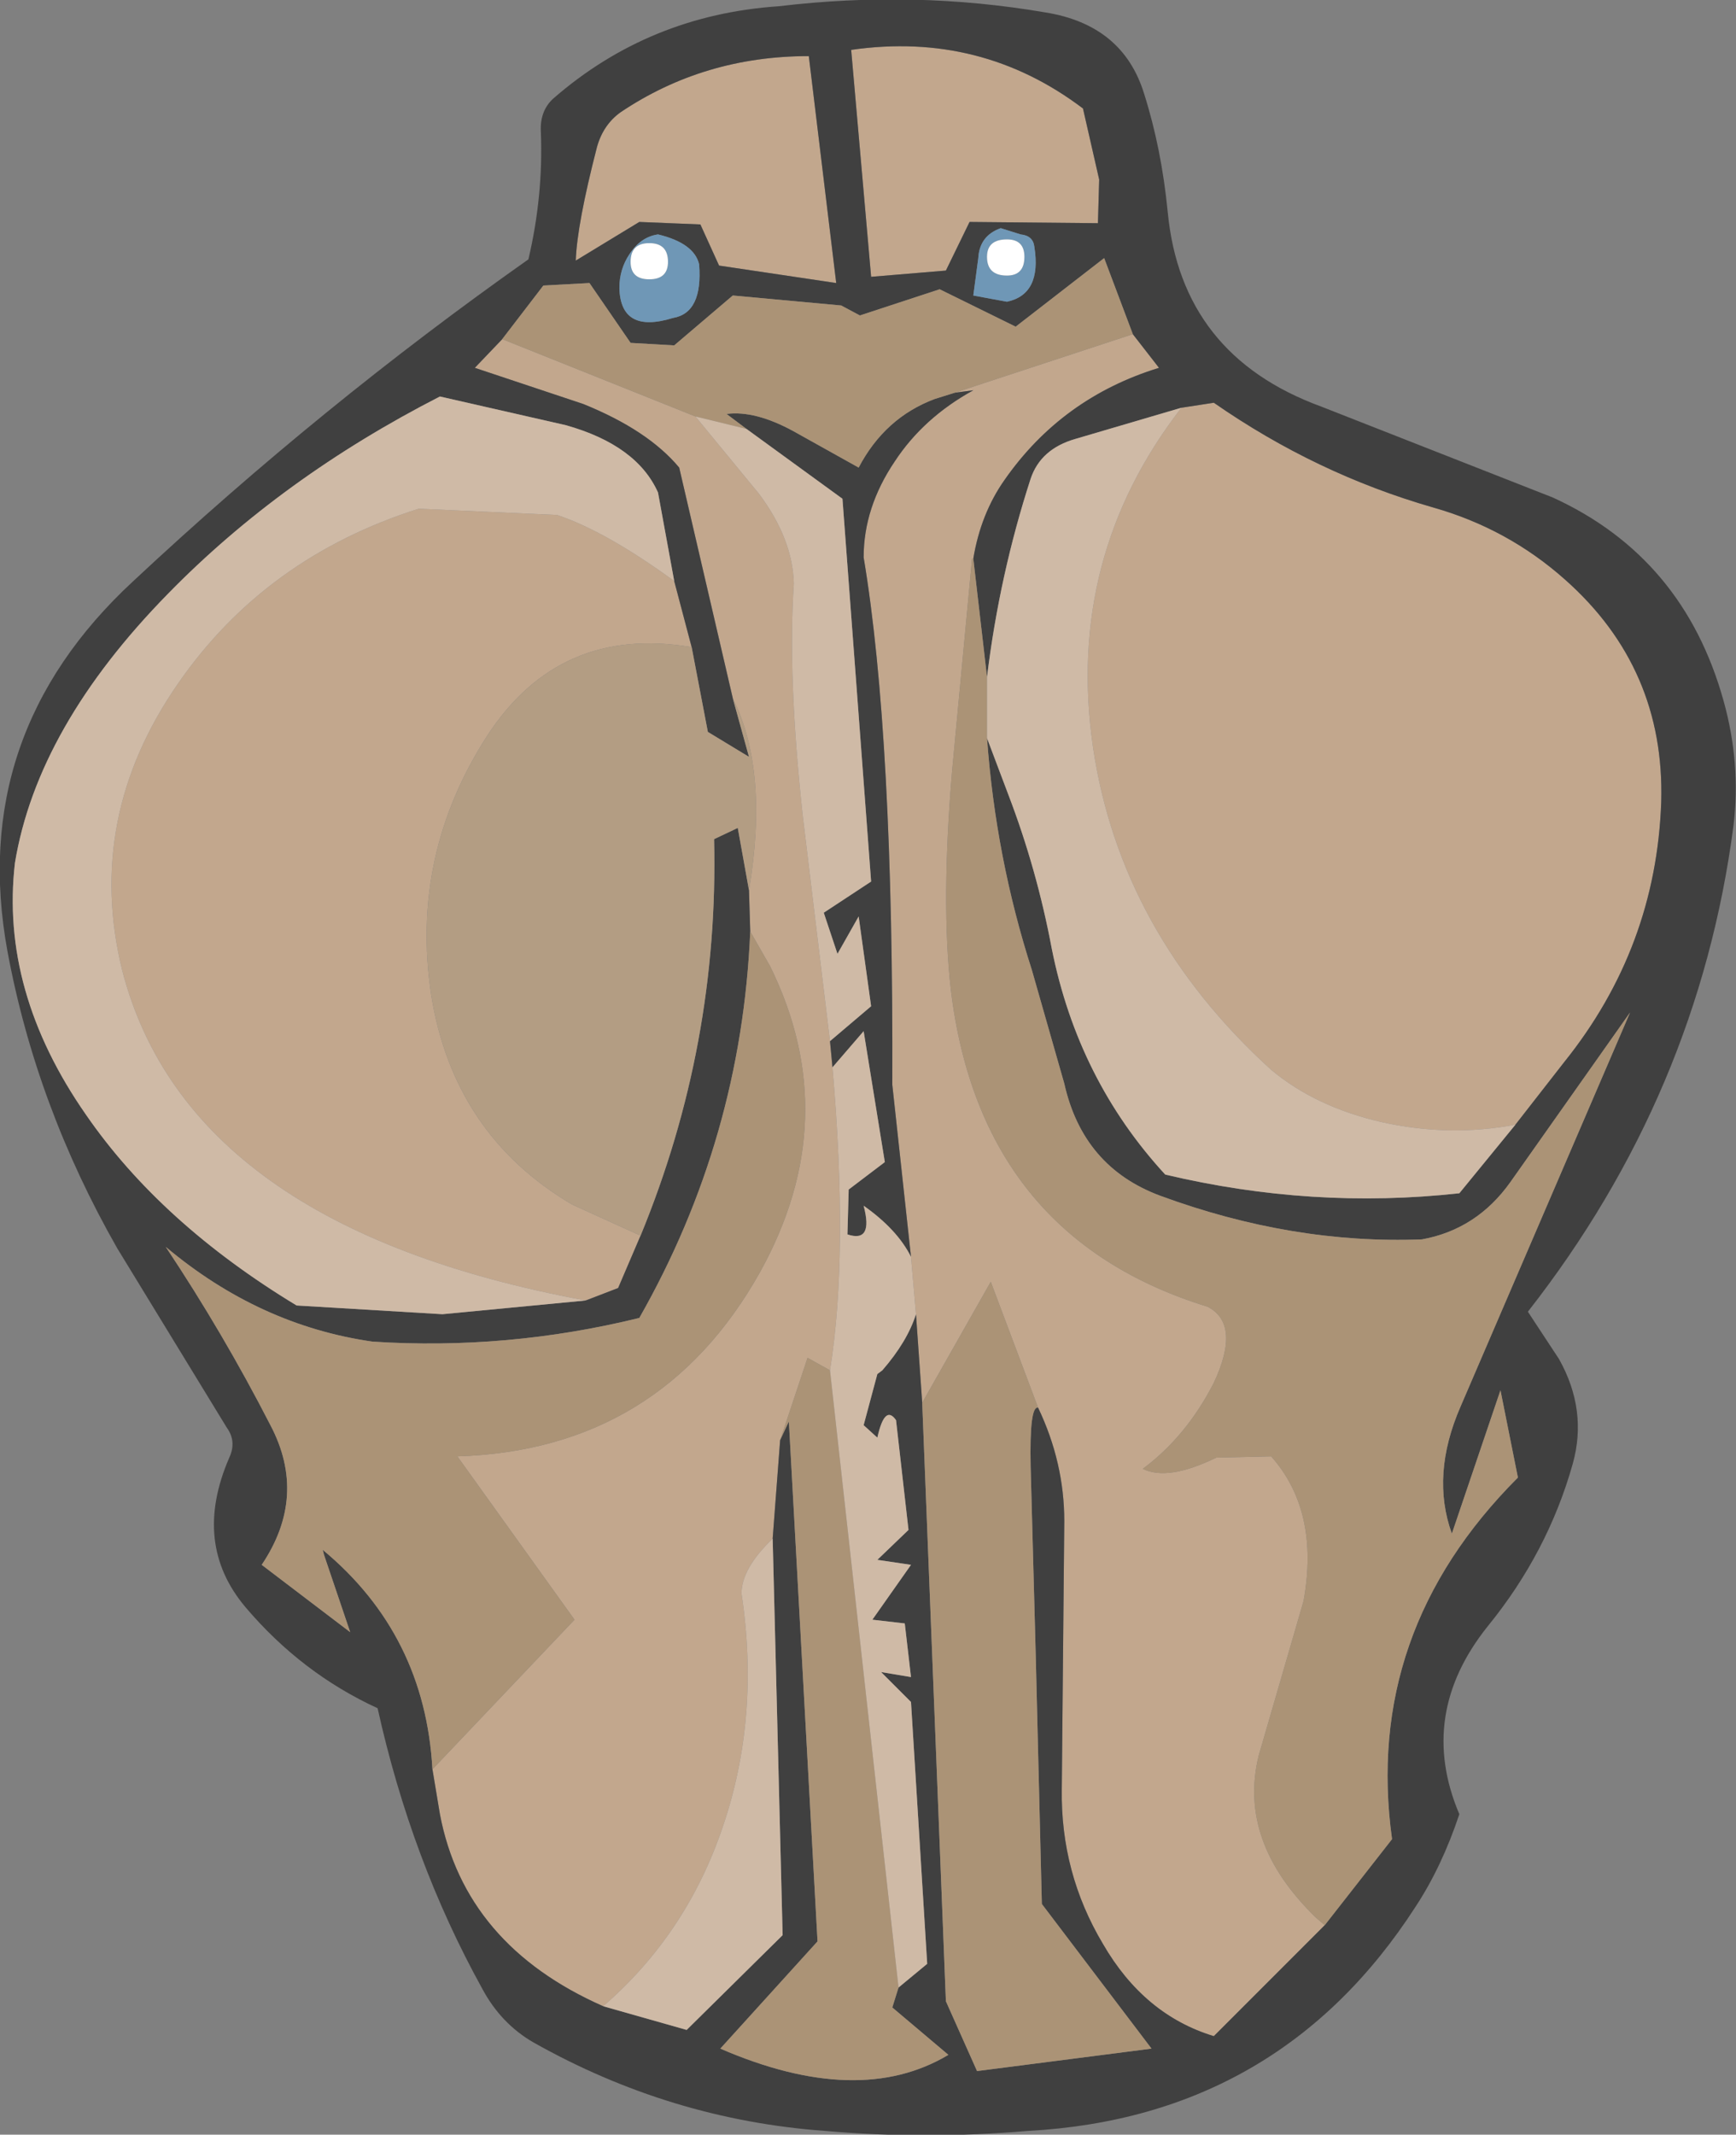 <?xml version="1.0" encoding="UTF-8" standalone="no"?>
<svg xmlns:xlink="http://www.w3.org/1999/xlink" height="85.6px" width="69.65px" xmlns="http://www.w3.org/2000/svg">
  <rect width="100%" height="100%" fill="#808080" stroke="none"/>
  <g transform="matrix(1.0, 0.0, 0.0, 1.0, 35.3, 42.8)">
    <path d="M8.8 -35.6 L8.75 -33.85 3.6 -33.9 2.65 -31.95 -0.35 -31.7 -1.15 -40.8 Q4.05 -41.55 8.15 -38.45 L8.8 -35.6 M-2.0 -1.05 L-1.9 0.0 Q-1.25 7.5 -2.0 12.15 L-2.9 11.65 -4.0 14.95 -4.3 18.9 Q-5.55 20.1 -5.55 21.1 -4.8 26.05 -6.3 30.45 -7.75 34.75 -11.1 37.65 -16.65 35.2 -17.65 29.95 L-17.95 28.15 -12.25 22.15 -16.95 15.6 Q-8.8 15.35 -4.8 8.2 -1.4 2.05 -4.4 -4.05 L-5.2 -5.45 -5.25 -7.1 Q-4.45 -11.9 -5.9 -14.8 L-8.05 -24.05 Q-9.3 -25.55 -11.9 -26.6 L-16.25 -28.05 -15.15 -29.2 -7.4 -26.1 -4.85 -23.0 Q-3.5 -21.2 -3.45 -19.4 -3.7 -15.7 -3.1 -10.15 L-2.0 -1.05 M1.25 7.6 L0.5 0.7 Q0.55 -13.3 -0.65 -20.45 -0.65 -22.45 0.6 -24.3 1.75 -26.05 3.75 -27.15 L3.0 -27.05 10.15 -29.4 11.2 -28.05 Q7.3 -26.85 5.0 -23.55 4.05 -22.2 3.75 -20.4 L3.7 -20.4 2.9 -11.9 Q2.45 -6.6 2.85 -3.1 4.05 6.8 13.15 9.6 14.5 10.3 13.4 12.65 12.3 14.8 10.55 16.1 11.55 16.6 13.5 15.65 L15.7 15.6 Q17.65 17.8 17.0 21.4 L15.2 27.6 Q14.35 31.05 17.5 34.1 L17.85 34.4 13.4 38.85 Q10.6 38.0 8.95 35.15 7.25 32.3 7.3 28.95 L7.4 18.2 Q7.4 15.85 6.35 13.65 L4.45 8.6 1.7 13.45 1.45 9.9 1.25 7.6 M12.1 -26.45 L13.4 -26.65 Q17.5 -23.8 22.2 -22.45 25.2 -21.6 27.5 -19.55 31.5 -16.0 31.35 -10.65 31.15 -4.8 27.45 -0.2 L25.5 2.3 Q22.85 2.8 20.15 2.2 17.5 1.6 15.7 0.1 9.65 -5.4 8.55 -12.85 7.45 -20.45 12.1 -26.45 M-9.6 6.75 L-10.5 8.85 -11.8 9.35 Q-27.75 6.4 -30.4 -3.9 -31.9 -10.0 -28.15 -15.4 -24.65 -20.45 -18.5 -22.4 L-12.95 -22.15 Q-11.0 -21.5 -8.25 -19.5 L-7.55 -16.85 Q-12.85 -17.75 -15.75 -13.3 -18.85 -8.5 -18.0 -2.9 -17.1 2.7 -12.35 5.5 L-9.6 6.75 M-12.2 -32.35 Q-12.15 -33.8 -11.35 -36.9 -11.1 -37.8 -10.4 -38.3 -7.05 -40.55 -2.85 -40.55 L-1.75 -31.45 -6.45 -32.15 -7.2 -33.8 -9.65 -33.9 -12.2 -32.35" fill="#c2a78d" fill-rule="evenodd" stroke="none"/>
    <path d="M8.8 -35.6 L8.15 -38.45 Q4.05 -41.55 -1.15 -40.8 L-0.35 -31.7 2.65 -31.95 3.6 -33.9 8.75 -33.85 8.8 -35.6 M5.65 -33.4 L4.85 -33.65 Q4.0 -33.35 3.95 -32.45 L3.75 -30.95 5.1 -30.7 Q6.5 -31.0 6.2 -32.9 6.15 -33.35 5.65 -33.4 M-5.35 -25.6 L-6.15 -26.2 Q-5.0 -26.35 -3.45 -25.5 L-0.85 -24.05 Q0.2 -26.05 2.2 -26.8 L3.0 -27.05 3.75 -27.15 Q1.75 -26.05 0.6 -24.3 -0.65 -22.45 -0.65 -20.45 0.55 -13.3 0.5 0.7 L1.25 7.6 Q0.7 6.5 -0.65 5.55 -0.25 7.05 -1.3 6.7 L-1.25 4.9 0.2 3.8 -0.65 -1.45 -1.9 0.0 -2.0 -1.05 -0.35 -2.45 -0.85 -6.05 -1.7 -4.55 -2.25 -6.2 -0.35 -7.45 -1.5 -22.8 -5.35 -25.6 M10.15 -29.4 L9.0 -32.45 5.45 -29.7 2.4 -31.2 -0.8 -30.15 -1.55 -30.55 -5.9 -30.95 -8.25 -28.95 -10.0 -29.05 -11.65 -31.45 -13.5 -31.35 -15.15 -29.2 -16.25 -28.05 -11.9 -26.6 Q-9.3 -25.55 -8.05 -24.05 L-5.9 -14.8 -5.25 -12.45 -6.9 -13.45 -7.55 -16.85 -8.25 -19.5 -8.9 -23.05 Q-9.75 -24.95 -12.6 -25.75 L-17.65 -26.9 Q-24.0 -23.65 -28.55 -19.0 -33.8 -13.65 -34.7 -8.2 -35.3 -3.05 -31.85 1.9 -28.85 6.25 -23.4 9.55 L-17.55 9.9 -11.8 9.35 -10.5 8.85 -9.6 6.75 Q-6.45 -0.9 -6.65 -9.15 L-5.7 -9.6 -5.25 -7.1 -5.2 -5.45 Q-5.55 2.85 -9.65 10.05 -14.95 11.35 -20.35 11.0 -24.9 10.35 -28.65 7.2 -26.35 10.65 -24.45 14.35 -22.95 17.2 -24.8 19.95 L-21.25 22.65 -22.3 19.55 -22.35 19.35 Q-18.25 22.75 -17.95 28.15 L-17.65 29.95 Q-16.65 35.2 -11.1 37.65 L-7.75 38.6 -3.9 34.8 -4.3 18.9 -4.0 14.95 -3.65 14.2 -2.5 35.05 -6.4 39.35 Q-0.85 41.75 2.75 39.6 L0.5 37.7 0.75 36.9 1.9 35.95 1.25 25.45 0.05 24.25 1.25 24.45 1.0 22.3 -0.3 22.15 1.25 19.95 -0.1 19.75 1.15 18.55 0.65 14.15 Q0.2 13.5 -0.1 14.85 L-0.65 14.35 -0.1 12.3 0.1 12.15 Q1.1 11.0 1.45 9.9 L1.7 13.45 2.65 37.45 3.9 40.25 10.9 39.35 6.5 33.55 6.25 23.4 6.05 16.0 Q6.0 13.55 6.35 13.65 7.4 15.85 7.4 18.2 L7.3 28.95 Q7.25 32.3 8.95 35.15 10.6 38.0 13.4 38.85 L17.85 34.4 20.55 30.95 Q19.4 22.65 25.6 16.45 L24.9 12.95 22.95 18.7 Q22.1 16.35 23.3 13.6 L30.1 -2.2 25.3 4.6 Q23.95 6.5 21.75 6.9 16.55 7.1 11.25 5.15 8.15 4.0 7.4 0.65 L6.1 -3.9 Q4.65 -8.4 4.3 -13.2 L5.15 -10.95 Q6.3 -7.95 6.9 -4.75 7.95 0.5 11.45 4.3 17.35 5.7 23.25 5.05 L25.5 2.3 27.45 -0.2 Q31.15 -4.8 31.35 -10.65 31.5 -16.0 27.5 -19.55 25.2 -21.6 22.2 -22.45 17.5 -23.8 13.4 -26.65 L12.1 -26.45 7.85 -25.2 Q6.45 -24.8 6.05 -23.6 4.8 -19.75 4.3 -15.65 L3.75 -20.4 Q4.05 -22.2 5.0 -23.55 7.3 -26.85 11.2 -28.05 L10.15 -29.4 M11.55 -34.3 Q12.1 -28.55 17.7 -26.5 L27.0 -22.85 Q32.25 -20.45 33.85 -14.7 34.55 -12.2 34.25 -9.7 32.85 1.05 26.0 9.8 L27.25 11.7 Q28.4 13.75 27.8 15.9 26.8 19.45 24.4 22.4 21.55 25.95 23.25 29.95 22.55 32.05 21.5 33.65 16.05 42.1 5.95 42.65 1.8 43.0 -2.2 42.65 -8.4 42.2 -13.9 39.1 -15.2 38.35 -15.95 36.95 -18.8 31.8 -20.15 25.7 -23.2 24.3 -25.45 21.65 -27.6 19.1 -26.1 15.65 -25.8 15.0 -26.2 14.45 L-30.6 7.25 Q-33.85 1.55 -35.0 -4.65 -36.6 -13.35 -29.95 -19.5 -22.4 -26.55 -14.1 -32.4 -13.5 -34.95 -13.6 -37.5 -13.65 -38.35 -13.1 -38.85 -9.25 -42.2 -4.05 -42.55 1.4 -43.2 6.65 -42.3 9.75 -41.8 10.6 -39.05 11.3 -36.85 11.55 -34.3 M-12.2 -32.35 L-9.65 -33.9 -7.2 -33.8 -6.45 -32.15 -1.75 -31.45 -2.85 -40.55 Q-7.05 -40.55 -10.4 -38.3 -11.1 -37.8 -11.35 -36.9 -12.15 -33.8 -12.2 -32.35 M-10.05 -32.6 Q-10.45 -32.0 -10.45 -31.25 -10.4 -29.4 -8.3 -30.05 -7.1 -30.25 -7.25 -32.2 -7.45 -33.05 -8.9 -33.4 -9.6 -33.3 -10.05 -32.6" fill="#404040" fill-rule="evenodd" stroke="none"/>
    <path d="M5.8 -32.5 Q5.8 -33.2 5.1 -33.2 4.3 -33.2 4.3 -32.5 4.3 -31.75 5.1 -31.75 5.8 -31.75 5.8 -32.5 M5.65 -33.4 Q6.15 -33.35 6.2 -32.9 6.5 -31.0 5.1 -30.7 L3.75 -30.95 3.95 -32.45 Q4.0 -33.35 4.85 -33.65 L5.65 -33.4 M-10.05 -32.6 Q-9.6 -33.3 -8.9 -33.4 -7.45 -33.05 -7.25 -32.2 -7.1 -30.25 -8.3 -30.05 -10.4 -29.4 -10.45 -31.25 -10.45 -32.0 -10.05 -32.6 M-8.5 -32.3 Q-8.5 -33.05 -9.25 -33.05 -10.0 -33.05 -10.0 -32.3 -10.0 -31.6 -9.25 -31.6 -8.5 -31.6 -8.5 -32.3" fill="#6f97b6" fill-rule="evenodd" stroke="none"/>
    <path d="M5.8 -32.5 Q5.8 -31.75 5.1 -31.75 4.3 -31.75 4.3 -32.5 4.3 -33.2 5.1 -33.2 5.8 -33.2 5.8 -32.5 M-8.5 -32.3 Q-8.5 -31.6 -9.25 -31.6 -10.0 -31.6 -10.0 -32.3 -10.0 -33.05 -9.25 -33.05 -8.5 -33.05 -8.5 -32.3" fill="#ffffff" fill-rule="evenodd" stroke="none"/>
    <path d="M3.0 -27.05 L2.2 -26.8 Q0.2 -26.05 -0.85 -24.05 L-3.45 -25.5 Q-5.0 -26.35 -6.15 -26.2 L-5.35 -25.6 -7.4 -26.1 -15.15 -29.2 -13.5 -31.35 -11.65 -31.45 -10.0 -29.05 -8.25 -28.95 -5.9 -30.95 -1.55 -30.55 -0.8 -30.15 2.4 -31.2 5.45 -29.7 9.0 -32.45 10.15 -29.4 3.0 -27.05 M4.3 -13.2 Q4.65 -8.4 6.1 -3.9 L7.4 0.65 Q8.15 4.0 11.25 5.15 16.55 7.1 21.75 6.9 23.95 6.5 25.3 4.6 L30.1 -2.2 23.3 13.6 Q22.1 16.35 22.95 18.7 L24.9 12.95 25.6 16.45 Q19.4 22.65 20.55 30.95 L17.85 34.4 17.5 34.1 Q14.35 31.05 15.2 27.6 L17.0 21.4 Q17.65 17.8 15.7 15.6 L13.5 15.65 Q11.55 16.6 10.55 16.1 12.3 14.8 13.4 12.65 14.5 10.3 13.15 9.6 4.05 6.8 2.85 -3.1 2.45 -6.6 2.9 -11.9 L3.7 -20.4 3.75 -20.4 4.3 -15.65 4.3 -13.2 M6.35 13.65 Q6.0 13.55 6.05 16.0 L6.25 23.4 6.5 33.55 10.9 39.35 3.9 40.25 2.65 37.45 1.7 13.45 4.45 8.6 6.35 13.65 M0.75 36.9 L0.5 37.7 2.75 39.6 Q-0.85 41.75 -6.4 39.35 L-2.5 35.05 -3.65 14.2 -4.0 14.95 -2.9 11.65 -2.0 12.15 0.75 36.9 M-17.95 28.15 Q-18.25 22.75 -22.35 19.35 L-22.3 19.55 -21.25 22.65 -24.8 19.95 Q-22.95 17.2 -24.45 14.35 -26.35 10.65 -28.65 7.2 -24.9 10.35 -20.35 11.0 -14.95 11.35 -9.65 10.05 -5.55 2.85 -5.2 -5.45 L-4.4 -4.05 Q-1.4 2.05 -4.8 8.2 -8.8 15.35 -16.95 15.6 L-12.25 22.15 -17.95 28.15" fill="#ab9376" fill-rule="evenodd" stroke="none"/>
    <path d="M-5.35 -25.6 L-1.5 -22.8 -0.35 -7.45 -2.25 -6.2 -1.7 -4.55 -0.85 -6.05 -0.35 -2.45 -2.0 -1.05 -3.1 -10.15 Q-3.7 -15.7 -3.45 -19.4 -3.5 -21.2 -4.85 -23.0 L-7.4 -26.1 -5.35 -25.6 M-1.9 0.0 L-0.65 -1.45 0.2 3.8 -1.25 4.9 -1.3 6.7 Q-0.25 7.05 -0.65 5.55 0.7 6.5 1.25 7.6 L1.45 9.9 Q1.1 11.0 0.1 12.15 L-0.1 12.3 -0.65 14.35 -0.1 14.85 Q0.2 13.5 0.65 14.15 L1.15 18.55 -0.1 19.75 1.25 19.95 -0.3 22.15 1.0 22.3 1.25 24.45 0.05 24.25 1.25 25.45 1.9 35.95 0.75 36.9 -2.0 12.15 Q-1.25 7.5 -1.9 0.0 M12.1 -26.45 Q7.45 -20.45 8.55 -12.85 9.65 -5.4 15.7 0.1 17.5 1.6 20.15 2.2 22.85 2.8 25.5 2.3 L23.25 5.05 Q17.35 5.7 11.45 4.3 7.95 0.5 6.9 -4.75 6.3 -7.95 5.15 -10.95 L4.3 -13.2 4.3 -15.65 Q4.8 -19.75 6.05 -23.6 6.45 -24.8 7.85 -25.2 L12.1 -26.45 M-4.3 18.9 L-3.9 34.8 -7.75 38.6 -11.1 37.65 Q-7.75 34.75 -6.3 30.45 -4.8 26.05 -5.55 21.1 -5.55 20.1 -4.3 18.9 M-11.8 9.35 L-17.55 9.9 -23.4 9.55 Q-28.85 6.25 -31.85 1.9 -35.3 -3.05 -34.7 -8.2 -33.8 -13.65 -28.55 -19.0 -24.0 -23.65 -17.65 -26.9 L-12.6 -25.75 Q-9.75 -24.95 -8.9 -23.05 L-8.25 -19.5 Q-11.0 -21.5 -12.95 -22.15 L-18.5 -22.4 Q-24.65 -20.45 -28.15 -15.4 -31.9 -10.0 -30.4 -3.9 -27.75 6.4 -11.8 9.35" fill="#cfbaa6" fill-rule="evenodd" stroke="none"/>
    <path d="M-5.25 -7.1 L-5.7 -9.6 -6.65 -9.15 Q-6.45 -0.9 -9.6 6.75 L-12.35 5.5 Q-17.1 2.7 -18.0 -2.9 -18.85 -8.5 -15.75 -13.3 -12.85 -17.75 -7.55 -16.85 L-6.9 -13.45 -5.25 -12.45 -5.9 -14.8 Q-4.45 -11.9 -5.25 -7.1" fill="#b39d83" fill-rule="evenodd" stroke="none"/>
  </g>
</svg>
